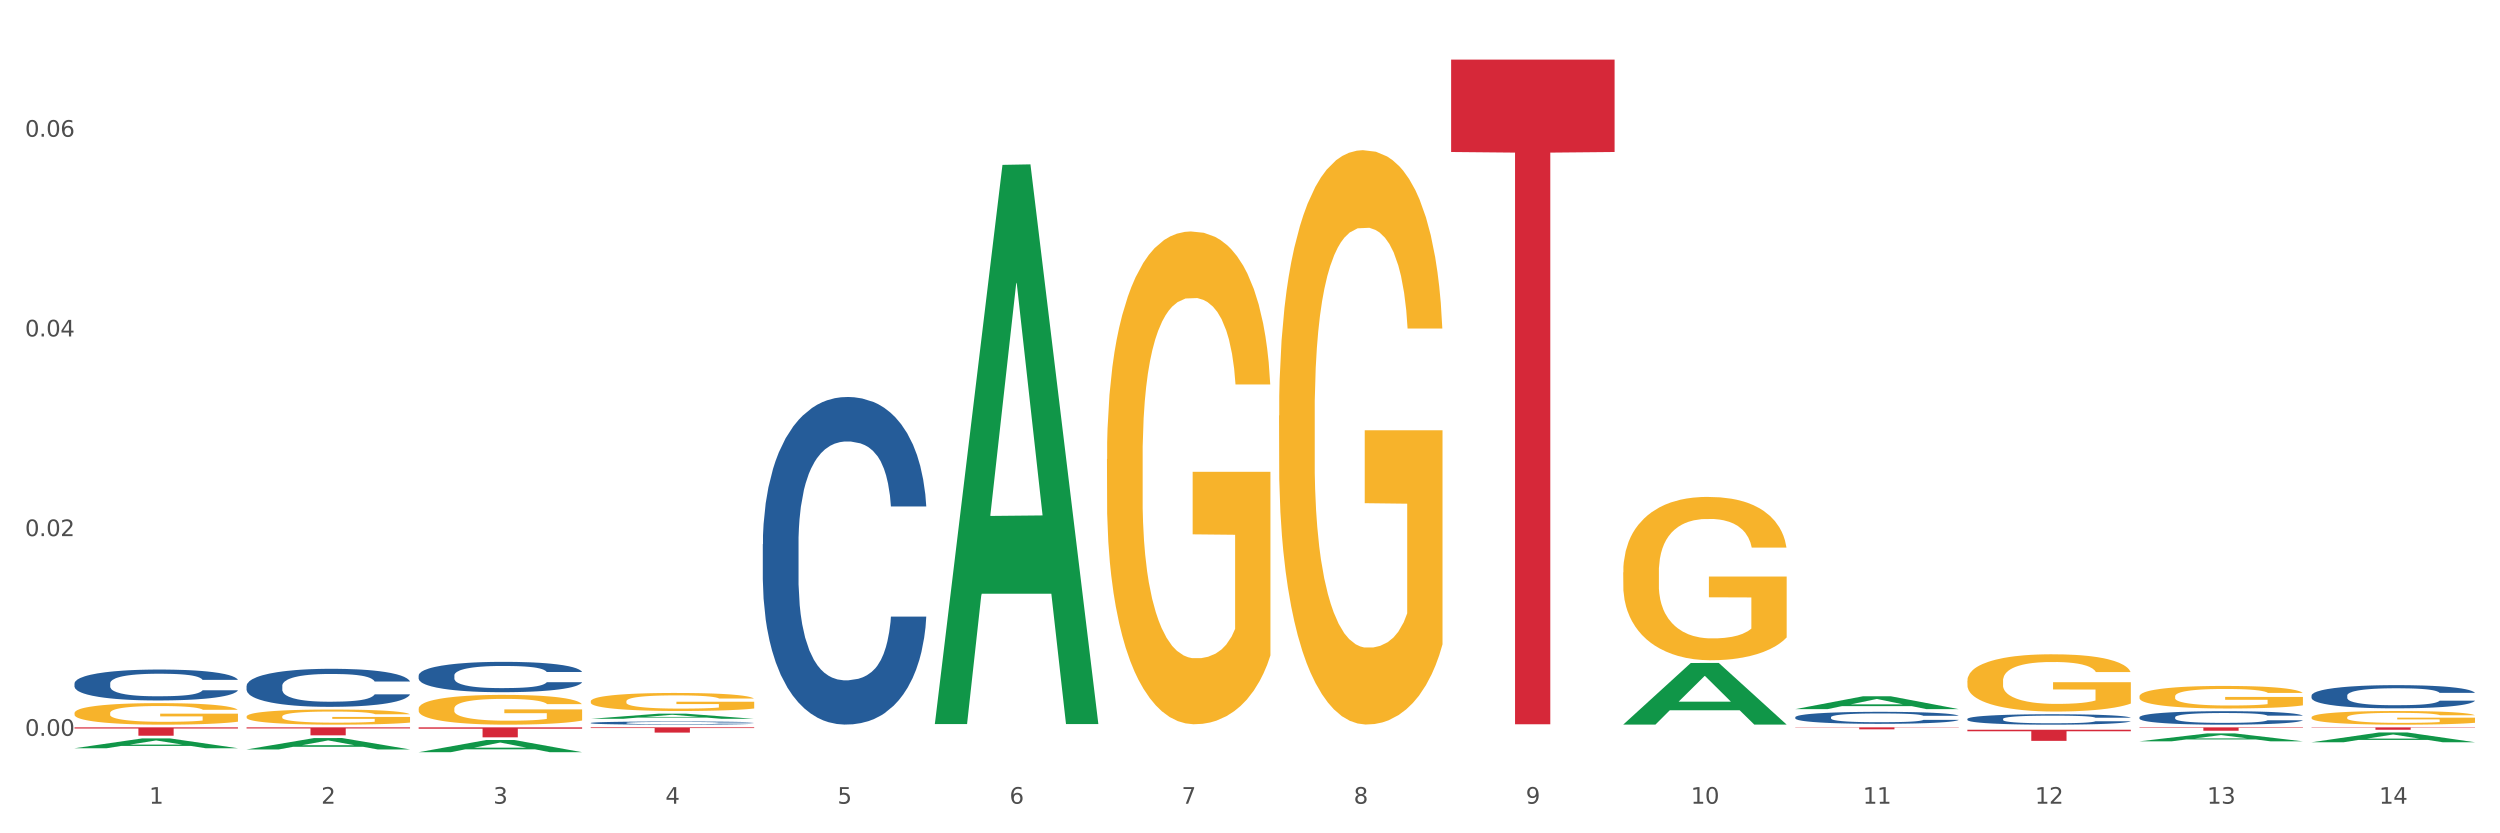 <?xml version="1.0" encoding="utf-8" standalone="no"?>
<!DOCTYPE svg PUBLIC "-//W3C//DTD SVG 1.1//EN"
  "http://www.w3.org/Graphics/SVG/1.1/DTD/svg11.dtd">
<svg xmlns:xlink="http://www.w3.org/1999/xlink" width="1080pt" height="360pt" viewBox="0 0 1080 360" xmlns="http://www.w3.org/2000/svg" version="1.1">
 <rect x="0" y="0" width="1080" height="360" fill="#333333" stroke="none"/>
 <defs>
  <style type="text/css">*{stroke-linejoin: round; stroke-linecap: butt}</style>
 </defs>
 <g id="figure_1">
  <g id="patch_1">
   <path d="M 0 360 
L 1080 360 
L 1080 0 
L 0 0 
z
" style="fill: #ffffff; stroke: #ffffff; stroke-linejoin: miter"/>
  </g>
  <g id="axes_1">
   <g id="matplotlib.axis_1">
    <g id="xtick_1">
     <g id="text_1">
      <!-- 1 -->
      <g style="fill: #4d4d4d" transform="translate(64.432 347.204) scale(0.096 -0.096)">
       <defs>
        <path id="DejaVuSans-31" d="M 794 531 
L 1825 531 
L 1825 4091 
L 703 3866 
L 703 4441 
L 1819 4666 
L 2450 4666 
L 2450 531 
L 3481 531 
L 3481 0 
L 794 0 
L 794 531 
z
" transform="scale(0.016)"/>
       </defs>
       <use xlink:href="#DejaVuSans-31"/>
      </g>
     </g>
    </g>
    <g id="xtick_2">
     <g id="text_2">
      <!-- 2 -->
      <g style="fill: #4d4d4d" transform="translate(138.771 347.204) scale(0.096 -0.096)">
       <defs>
        <path id="DejaVuSans-32" d="M 1228 531 
L 3431 531 
L 3431 0 
L 469 0 
L 469 531 
Q 828 903 1448 1529 
Q 2069 2156 2228 2338 
Q 2531 2678 2651 2914 
Q 2772 3150 2772 3378 
Q 2772 3750 2511 3984 
Q 2250 4219 1831 4219 
Q 1534 4219 1204 4116 
Q 875 4013 500 3803 
L 500 4441 
Q 881 4594 1212 4672 
Q 1544 4750 1819 4750 
Q 2544 4750 2975 4387 
Q 3406 4025 3406 3419 
Q 3406 3131 3298 2873 
Q 3191 2616 2906 2266 
Q 2828 2175 2409 1742 
Q 1991 1309 1228 531 
z
" transform="scale(0.016)"/>
       </defs>
       <use xlink:href="#DejaVuSans-32"/>
      </g>
     </g>
    </g>
    <g id="xtick_3">
     <g id="text_3">
      <!-- 3 -->
      <g style="fill: #4d4d4d" transform="translate(213.109 347.204) scale(0.096 -0.096)">
       <defs>
        <path id="DejaVuSans-33" d="M 2597 2516 
Q 3050 2419 3304 2112 
Q 3559 1806 3559 1356 
Q 3559 666 3084 287 
Q 2609 -91 1734 -91 
Q 1441 -91 1130 -33 
Q 819 25 488 141 
L 488 750 
Q 750 597 1062 519 
Q 1375 441 1716 441 
Q 2309 441 2620 675 
Q 2931 909 2931 1356 
Q 2931 1769 2642 2001 
Q 2353 2234 1838 2234 
L 1294 2234 
L 1294 2753 
L 1863 2753 
Q 2328 2753 2575 2939 
Q 2822 3125 2822 3475 
Q 2822 3834 2567 4026 
Q 2313 4219 1838 4219 
Q 1578 4219 1281 4162 
Q 984 4106 628 3988 
L 628 4550 
Q 988 4650 1302 4700 
Q 1616 4750 1894 4750 
Q 2613 4750 3031 4423 
Q 3450 4097 3450 3541 
Q 3450 3153 3228 2886 
Q 3006 2619 2597 2516 
z
" transform="scale(0.016)"/>
       </defs>
       <use xlink:href="#DejaVuSans-33"/>
      </g>
     </g>
    </g>
    <g id="xtick_4">
     <g id="text_4">
      <!-- 4 -->
      <g style="fill: #4d4d4d" transform="translate(287.448 347.204) scale(0.096 -0.096)">
       <defs>
        <path id="DejaVuSans-34" d="M 2419 4116 
L 825 1625 
L 2419 1625 
L 2419 4116 
z
M 2253 4666 
L 3047 4666 
L 3047 1625 
L 3713 1625 
L 3713 1100 
L 3047 1100 
L 3047 0 
L 2419 0 
L 2419 1100 
L 313 1100 
L 313 1709 
L 2253 4666 
z
" transform="scale(0.016)"/>
       </defs>
       <use xlink:href="#DejaVuSans-34"/>
      </g>
     </g>
    </g>
    <g id="xtick_5">
     <g id="text_5">
      <!-- 5 -->
      <g style="fill: #4d4d4d" transform="translate(361.787 347.204) scale(0.096 -0.096)">
       <defs>
        <path id="DejaVuSans-35" d="M 691 4666 
L 3169 4666 
L 3169 4134 
L 1269 4134 
L 1269 2991 
Q 1406 3038 1543 3061 
Q 1681 3084 1819 3084 
Q 2600 3084 3056 2656 
Q 3513 2228 3513 1497 
Q 3513 744 3044 326 
Q 2575 -91 1722 -91 
Q 1428 -91 1123 -41 
Q 819 9 494 109 
L 494 744 
Q 775 591 1075 516 
Q 1375 441 1709 441 
Q 2250 441 2565 725 
Q 2881 1009 2881 1497 
Q 2881 1984 2565 2268 
Q 2250 2553 1709 2553 
Q 1456 2553 1204 2497 
Q 953 2441 691 2322 
L 691 4666 
z
" transform="scale(0.016)"/>
       </defs>
       <use xlink:href="#DejaVuSans-35"/>
      </g>
     </g>
    </g>
    <g id="xtick_6">
     <g id="text_6">
      <!-- 6 -->
      <g style="fill: #4d4d4d" transform="translate(436.125 347.204) scale(0.096 -0.096)">
       <defs>
        <path id="DejaVuSans-36" d="M 2113 2584 
Q 1688 2584 1439 2293 
Q 1191 2003 1191 1497 
Q 1191 994 1439 701 
Q 1688 409 2113 409 
Q 2538 409 2786 701 
Q 3034 994 3034 1497 
Q 3034 2003 2786 2293 
Q 2538 2584 2113 2584 
z
M 3366 4563 
L 3366 3988 
Q 3128 4100 2886 4159 
Q 2644 4219 2406 4219 
Q 1781 4219 1451 3797 
Q 1122 3375 1075 2522 
Q 1259 2794 1537 2939 
Q 1816 3084 2150 3084 
Q 2853 3084 3261 2657 
Q 3669 2231 3669 1497 
Q 3669 778 3244 343 
Q 2819 -91 2113 -91 
Q 1303 -91 875 529 
Q 447 1150 447 2328 
Q 447 3434 972 4092 
Q 1497 4750 2381 4750 
Q 2619 4750 2861 4703 
Q 3103 4656 3366 4563 
z
" transform="scale(0.016)"/>
       </defs>
       <use xlink:href="#DejaVuSans-36"/>
      </g>
     </g>
    </g>
    <g id="xtick_7">
     <g id="text_7">
      <!-- 7 -->
      <g style="fill: #4d4d4d" transform="translate(510.464 347.204) scale(0.096 -0.096)">
       <defs>
        <path id="DejaVuSans-37" d="M 525 4666 
L 3525 4666 
L 3525 4397 
L 1831 0 
L 1172 0 
L 2766 4134 
L 525 4134 
L 525 4666 
z
" transform="scale(0.016)"/>
       </defs>
       <use xlink:href="#DejaVuSans-37"/>
      </g>
     </g>
    </g>
    <g id="xtick_8">
     <g id="text_8">
      <!-- 8 -->
      <g style="fill: #4d4d4d" transform="translate(584.803 347.204) scale(0.096 -0.096)">
       <defs>
        <path id="DejaVuSans-38" d="M 2034 2216 
Q 1584 2216 1326 1975 
Q 1069 1734 1069 1313 
Q 1069 891 1326 650 
Q 1584 409 2034 409 
Q 2484 409 2743 651 
Q 3003 894 3003 1313 
Q 3003 1734 2745 1975 
Q 2488 2216 2034 2216 
z
M 1403 2484 
Q 997 2584 770 2862 
Q 544 3141 544 3541 
Q 544 4100 942 4425 
Q 1341 4750 2034 4750 
Q 2731 4750 3128 4425 
Q 3525 4100 3525 3541 
Q 3525 3141 3298 2862 
Q 3072 2584 2669 2484 
Q 3125 2378 3379 2068 
Q 3634 1759 3634 1313 
Q 3634 634 3220 271 
Q 2806 -91 2034 -91 
Q 1263 -91 848 271 
Q 434 634 434 1313 
Q 434 1759 690 2068 
Q 947 2378 1403 2484 
z
M 1172 3481 
Q 1172 3119 1398 2916 
Q 1625 2713 2034 2713 
Q 2441 2713 2670 2916 
Q 2900 3119 2900 3481 
Q 2900 3844 2670 4047 
Q 2441 4250 2034 4250 
Q 1625 4250 1398 4047 
Q 1172 3844 1172 3481 
z
" transform="scale(0.016)"/>
       </defs>
       <use xlink:href="#DejaVuSans-38"/>
      </g>
     </g>
    </g>
    <g id="xtick_9">
     <g id="text_9">
      <!-- 9 -->
      <g style="fill: #4d4d4d" transform="translate(659.142 347.204) scale(0.096 -0.096)">
       <defs>
        <path id="DejaVuSans-39" d="M 703 97 
L 703 672 
Q 941 559 1184 500 
Q 1428 441 1663 441 
Q 2288 441 2617 861 
Q 2947 1281 2994 2138 
Q 2813 1869 2534 1725 
Q 2256 1581 1919 1581 
Q 1219 1581 811 2004 
Q 403 2428 403 3163 
Q 403 3881 828 4315 
Q 1253 4750 1959 4750 
Q 2769 4750 3195 4129 
Q 3622 3509 3622 2328 
Q 3622 1225 3098 567 
Q 2575 -91 1691 -91 
Q 1453 -91 1209 -44 
Q 966 3 703 97 
z
M 1959 2075 
Q 2384 2075 2632 2365 
Q 2881 2656 2881 3163 
Q 2881 3666 2632 3958 
Q 2384 4250 1959 4250 
Q 1534 4250 1286 3958 
Q 1038 3666 1038 3163 
Q 1038 2656 1286 2365 
Q 1534 2075 1959 2075 
z
" transform="scale(0.016)"/>
       </defs>
       <use xlink:href="#DejaVuSans-39"/>
      </g>
     </g>
    </g>
    <g id="xtick_10">
     <g id="text_10">
      <!-- 10 -->
      <g style="fill: #4d4d4d" transform="translate(730.426 347.204) scale(0.096 -0.096)">
       <defs>
        <path id="DejaVuSans-30" d="M 2034 4250 
Q 1547 4250 1301 3770 
Q 1056 3291 1056 2328 
Q 1056 1369 1301 889 
Q 1547 409 2034 409 
Q 2525 409 2770 889 
Q 3016 1369 3016 2328 
Q 3016 3291 2770 3770 
Q 2525 4250 2034 4250 
z
M 2034 4750 
Q 2819 4750 3233 4129 
Q 3647 3509 3647 2328 
Q 3647 1150 3233 529 
Q 2819 -91 2034 -91 
Q 1250 -91 836 529 
Q 422 1150 422 2328 
Q 422 3509 836 4129 
Q 1250 4750 2034 4750 
z
" transform="scale(0.016)"/>
       </defs>
       <use xlink:href="#DejaVuSans-31"/>
       <use xlink:href="#DejaVuSans-30" transform="translate(63.623 0)"/>
      </g>
     </g>
    </g>
    <g id="xtick_11">
     <g id="text_11">
      <!-- 11 -->
      <g style="fill: #4d4d4d" transform="translate(804.765 347.204) scale(0.096 -0.096)">
       <use xlink:href="#DejaVuSans-31"/>
       <use xlink:href="#DejaVuSans-31" transform="translate(63.623 0)"/>
      </g>
     </g>
    </g>
    <g id="xtick_12">
     <g id="text_12">
      <!-- 12 -->
      <g style="fill: #4d4d4d" transform="translate(879.104 347.204) scale(0.096 -0.096)">
       <use xlink:href="#DejaVuSans-31"/>
       <use xlink:href="#DejaVuSans-32" transform="translate(63.623 0)"/>
      </g>
     </g>
    </g>
    <g id="xtick_13">
     <g id="text_13">
      <!-- 13 -->
      <g style="fill: #4d4d4d" transform="translate(953.442 347.204) scale(0.096 -0.096)">
       <use xlink:href="#DejaVuSans-31"/>
       <use xlink:href="#DejaVuSans-33" transform="translate(63.623 0)"/>
      </g>
     </g>
    </g>
    <g id="xtick_14">
     <g id="text_14">
      <!-- 14 -->
      <g style="fill: #4d4d4d" transform="translate(1027.781 347.204) scale(0.096 -0.096)">
       <use xlink:href="#DejaVuSans-31"/>
       <use xlink:href="#DejaVuSans-34" transform="translate(63.623 0)"/>
      </g>
     </g>
    </g>
    <g id="xtick_15"/>
    <g id="xtick_16"/>
    <g id="xtick_17"/>
    <g id="xtick_18"/>
    <g id="xtick_19"/>
    <g id="xtick_20"/>
    <g id="xtick_21"/>
    <g id="xtick_22"/>
    <g id="xtick_23"/>
    <g id="xtick_24"/>
    <g id="xtick_25"/>
    <g id="xtick_26"/>
    <g id="xtick_27"/>
   </g>
   <g id="matplotlib.axis_2">
    <g id="ytick_1">
     <g id="text_15">
      <!-- 0.00 -->
      <g style="fill: #4d4d4d" transform="translate(10.8 317.867) scale(0.096 -0.096)">
       <defs>
        <path id="DejaVuSans-2e" d="M 684 794 
L 1344 794 
L 1344 0 
L 684 0 
L 684 794 
z
" transform="scale(0.016)"/>
       </defs>
       <use xlink:href="#DejaVuSans-30"/>
       <use xlink:href="#DejaVuSans-2e" transform="translate(63.623 0)"/>
       <use xlink:href="#DejaVuSans-30" transform="translate(95.41 0)"/>
       <use xlink:href="#DejaVuSans-30" transform="translate(159.033 0)"/>
      </g>
     </g>
    </g>
    <g id="ytick_2">
     <g id="text_16">
      <!-- 0.02 -->
      <g style="fill: #4d4d4d" transform="translate(10.8 231.603) scale(0.096 -0.096)">
       <use xlink:href="#DejaVuSans-30"/>
       <use xlink:href="#DejaVuSans-2e" transform="translate(63.623 0)"/>
       <use xlink:href="#DejaVuSans-30" transform="translate(95.41 0)"/>
       <use xlink:href="#DejaVuSans-32" transform="translate(159.033 0)"/>
      </g>
     </g>
    </g>
    <g id="ytick_3">
     <g id="text_17">
      <!-- 0.04 -->
      <g style="fill: #4d4d4d" transform="translate(10.8 145.339) scale(0.096 -0.096)">
       <use xlink:href="#DejaVuSans-30"/>
       <use xlink:href="#DejaVuSans-2e" transform="translate(63.623 0)"/>
       <use xlink:href="#DejaVuSans-30" transform="translate(95.41 0)"/>
       <use xlink:href="#DejaVuSans-34" transform="translate(159.033 0)"/>
      </g>
     </g>
    </g>
    <g id="ytick_4">
     <g id="text_18">
      <!-- 0.06 -->
      <g style="fill: #4d4d4d" transform="translate(10.8 59.075) scale(0.096 -0.096)">
       <use xlink:href="#DejaVuSans-30"/>
       <use xlink:href="#DejaVuSans-2e" transform="translate(63.623 0)"/>
       <use xlink:href="#DejaVuSans-30" transform="translate(95.41 0)"/>
       <use xlink:href="#DejaVuSans-36" transform="translate(159.033 0)"/>
      </g>
     </g>
    </g>
    <g id="ytick_5"/>
    <g id="ytick_6"/>
    <g id="ytick_7"/>
    <g id="ytick_8"/>
   </g>
   <g id="PolyCollection_1">
    <path d="M 32.175 323.235 
L 32.248 323.231 
L 61.37 318.995 
L 73.456 318.991 
L 102.797 323.242 
L 88.818 323.242 
L 82.484 322.252 
L 52.415 322.252 
L 52.197 322.268 
L 46.081 323.242 
L 32.175 323.242 
L 32.175 323.235 
L 56.201 321.662 
L 78.698 321.658 
L 67.559 319.897 
L 67.413 319.889 
L 67.267 319.901 
L 56.128 321.658 
L 56.201 321.662 
L 32.175 323.235 
z
" clip-path="url(#pee2fb17bbd)" style="fill: #109648"/>
    <path d="M 106.514 323.754 
L 106.587 323.75 
L 135.709 318.834 
L 147.795 318.829 
L 177.135 323.764 
L 163.157 323.764 
L 156.823 322.615 
L 126.754 322.615 
L 126.535 322.633 
L 120.42 323.764 
L 106.514 323.764 
L 106.514 323.754 
L 130.54 321.929 
L 153.037 321.924 
L 141.897 319.881 
L 141.752 319.872 
L 141.606 319.886 
L 130.467 321.924 
L 130.54 321.929 
L 106.514 323.754 
z
" clip-path="url(#pee2fb17bbd)" style="fill: #109648"/>
    <path d="M 180.852 324.94 
L 180.925 324.935 
L 210.048 319.684 
L 222.133 319.679 
L 251.474 324.95 
L 237.495 324.95 
L 231.161 323.722 
L 201.092 323.722 
L 200.874 323.742 
L 194.758 324.95 
L 180.852 324.95 
L 180.852 324.94 
L 204.878 322.99 
L 227.375 322.985 
L 216.236 320.803 
L 216.09 320.793 
L 215.945 320.808 
L 204.806 322.985 
L 204.878 322.99 
L 180.852 324.94 
z
" clip-path="url(#pee2fb17bbd)" style="fill: #109648"/>
    <path d="M 924.24 320.246 
L 924.312 320.243 
L 953.435 316.839 
L 965.52 316.836 
L 994.861 320.253 
L 980.883 320.253 
L 974.548 319.457 
L 944.48 319.457 
L 944.261 319.47 
L 938.145 320.253 
L 924.24 320.253 
L 924.24 320.246 
L 948.265 318.982 
L 970.763 318.979 
L 959.623 317.564 
L 959.478 317.558 
L 959.332 317.568 
L 948.193 318.979 
L 948.265 318.982 
L 924.24 320.246 
z
" clip-path="url(#pee2fb17bbd)" style="fill: #109648"/>
    <path d="M 403.869 312.341 
L 403.941 312.114 
L 433.064 71.226 
L 445.15 70.999 
L 474.49 312.795 
L 460.512 312.795 
L 454.177 256.489 
L 424.109 256.489 
L 423.89 257.397 
L 417.774 312.795 
L 403.869 312.795 
L 403.869 312.341 
L 427.895 222.888 
L 450.392 222.661 
L 439.252 122.537 
L 439.107 122.083 
L 438.961 122.764 
L 427.822 222.661 
L 427.895 222.888 
L 403.869 312.341 
z
" clip-path="url(#pee2fb17bbd)" style="fill: #109648"/>
    <path d="M 701.223 312.992 
L 701.296 312.967 
L 730.419 286.41 
L 742.504 286.385 
L 771.845 313.042 
L 757.866 313.042 
L 751.532 306.834 
L 721.463 306.834 
L 721.245 306.934 
L 715.129 313.042 
L 701.223 313.042 
L 701.223 312.992 
L 725.249 303.13 
L 747.746 303.105 
L 736.607 292.067 
L 736.461 292.017 
L 736.316 292.092 
L 725.177 303.105 
L 725.249 303.13 
L 701.223 312.992 
z
" clip-path="url(#pee2fb17bbd)" style="fill: #109648"/>
    <path d="M 775.562 306.34 
L 775.635 306.334 
L 804.757 300.799 
L 816.843 300.794 
L 846.184 306.35 
L 832.205 306.35 
L 825.871 305.056 
L 795.802 305.056 
L 795.584 305.077 
L 789.468 306.35 
L 775.562 306.35 
L 775.562 306.34 
L 799.588 304.284 
L 822.085 304.279 
L 810.946 301.978 
L 810.8 301.968 
L 810.655 301.983 
L 799.515 304.279 
L 799.588 304.284 
L 775.562 306.34 
z
" clip-path="url(#pee2fb17bbd)" style="fill: #109648"/>
    <path d="M 255.191 310.531 
L 255.264 310.528 
L 284.386 308.316 
L 296.472 308.314 
L 325.813 310.535 
L 311.834 310.535 
L 305.5 310.017 
L 275.431 310.017 
L 275.213 310.026 
L 269.097 310.535 
L 255.191 310.535 
L 255.191 310.531 
L 279.217 309.709 
L 301.714 309.707 
L 290.575 308.787 
L 290.429 308.783 
L 290.284 308.789 
L 279.144 309.707 
L 279.217 309.709 
L 255.191 310.531 
z
" clip-path="url(#pee2fb17bbd)" style="fill: #109648"/>
    <path d="M 998.578 320.644 
L 998.651 320.64 
L 1027.773 316.419 
L 1039.859 316.415 
L 1069.2 320.652 
L 1055.221 320.652 
L 1048.887 319.665 
L 1018.818 319.665 
L 1018.6 319.681 
L 1012.484 320.652 
L 998.578 320.652 
L 998.578 320.644 
L 1022.604 319.076 
L 1045.101 319.072 
L 1033.962 317.318 
L 1033.816 317.31 
L 1033.671 317.322 
L 1022.531 319.072 
L 1022.604 319.076 
L 998.578 320.644 
z
" clip-path="url(#pee2fb17bbd)" style="fill: #109648"/>
    <path d="M 106.514 309.542 
L 106.597 309.536 
L 106.597 309.321 
L 106.764 309.135 
L 107.598 308.686 
L 108.848 308.316 
L 109.765 308.118 
L 110.683 307.957 
L 111.767 307.795 
L 113.101 307.628 
L 115.519 307.382 
L 117.019 307.257 
L 118.854 307.125 
L 122.189 306.934 
L 124.607 306.826 
L 127.108 306.736 
L 131.194 306.628 
L 133.862 306.581 
L 136.697 306.545 
L 140.115 306.521 
L 142.7 306.515 
L 148.37 306.533 
L 153.206 306.587 
L 155.54 306.628 
L 158.542 306.7 
L 160.126 306.748 
L 162.711 306.844 
L 165.379 306.969 
L 167.213 307.077 
L 169.965 307.281 
L 172.049 307.484 
L 173.967 307.735 
L 174.968 307.909 
L 175.718 308.07 
L 176.385 308.256 
L 177.052 308.549 
L 162.044 308.549 
L 161.46 308.339 
L 160.543 308.142 
L 159.209 307.951 
L 158.042 307.831 
L 156.041 307.681 
L 154.206 307.586 
L 152.289 307.514 
L 149.954 307.454 
L 148.12 307.424 
L 145.535 307.4 
L 140.449 307.406 
L 137.03 307.454 
L 134.696 307.514 
L 133.195 307.568 
L 131.861 307.628 
L 130.36 307.711 
L 128.609 307.837 
L 127.358 307.951 
L 126.108 308.094 
L 125.107 308.238 
L 124.19 308.405 
L 123.44 308.585 
L 122.856 308.77 
L 122.356 308.998 
L 121.939 309.374 
L 121.939 310.194 
L 122.106 310.38 
L 122.522 310.625 
L 123.023 310.81 
L 123.856 311.032 
L 124.607 311.181 
L 126.024 311.397 
L 127.609 311.576 
L 128.859 311.69 
L 130.11 311.785 
L 132.278 311.917 
L 134.696 312.025 
L 136.78 312.091 
L 139.615 312.15 
L 141.533 312.174 
L 143.2 312.186 
L 147.286 312.186 
L 150.204 312.168 
L 153.456 312.126 
L 155.957 312.073 
L 158.042 312.007 
L 160.376 311.899 
L 161.877 311.797 
L 161.877 310.547 
L 143.534 310.541 
L 143.534 309.709 
L 177.135 309.709 
L 177.135 312.15 
L 175.718 312.276 
L 174.134 312.39 
L 172.466 312.491 
L 169.965 312.617 
L 166.963 312.737 
L 164.295 312.82 
L 161.46 312.892 
L 158.125 312.958 
L 153.789 313.018 
L 151.121 313.042 
L 147.786 313.06 
L 143.867 313.066 
L 140.449 313.054 
L 137.114 313.024 
L 133.612 312.97 
L 130.193 312.892 
L 127.609 312.814 
L 125.024 312.719 
L 122.272 312.593 
L 120.104 312.473 
L 118.437 312.366 
L 116.603 312.228 
L 114.601 312.049 
L 113.101 311.887 
L 111.767 311.72 
L 110.349 311.504 
L 109.349 311.319 
L 108.348 311.085 
L 107.764 310.912 
L 107.097 310.643 
L 106.597 310.266 
L 106.514 309.542 
z
" clip-path="url(#pee2fb17bbd)" style="fill: #f7b32b"/>
    <path d="M 180.852 306.139 
L 180.936 306.127 
L 180.936 305.704 
L 181.103 305.339 
L 181.936 304.457 
L 183.187 303.728 
L 184.104 303.34 
L 185.021 303.022 
L 186.105 302.705 
L 187.439 302.375 
L 189.857 301.893 
L 191.358 301.646 
L 193.192 301.387 
L 196.528 301.011 
L 198.946 300.799 
L 201.447 300.623 
L 205.533 300.411 
L 208.201 300.317 
L 211.036 300.247 
L 214.454 300.2 
L 217.039 300.188 
L 222.709 300.223 
L 227.545 300.329 
L 229.879 300.411 
L 232.881 300.552 
L 234.465 300.646 
L 237.05 300.835 
L 239.718 301.082 
L 241.552 301.293 
L 244.304 301.693 
L 246.388 302.093 
L 248.306 302.587 
L 249.306 302.928 
L 250.057 303.246 
L 250.724 303.61 
L 251.391 304.186 
L 236.383 304.186 
L 235.799 303.775 
L 234.882 303.387 
L 233.548 303.01 
L 232.38 302.775 
L 230.379 302.481 
L 228.545 302.293 
L 226.627 302.152 
L 224.293 302.034 
L 222.458 301.975 
L 219.874 301.928 
L 214.788 301.94 
L 211.369 302.034 
L 209.034 302.152 
L 207.534 302.258 
L 206.2 302.375 
L 204.699 302.54 
L 202.948 302.787 
L 201.697 303.01 
L 200.446 303.293 
L 199.446 303.575 
L 198.529 303.904 
L 197.778 304.257 
L 197.195 304.622 
L 196.694 305.068 
L 196.277 305.809 
L 196.277 307.421 
L 196.444 307.785 
L 196.861 308.267 
L 197.361 308.632 
L 198.195 309.067 
L 198.946 309.361 
L 200.363 309.785 
L 201.947 310.137 
L 203.198 310.361 
L 204.449 310.549 
L 206.616 310.808 
L 209.034 311.019 
L 211.119 311.149 
L 213.954 311.266 
L 215.871 311.313 
L 217.539 311.337 
L 221.625 311.337 
L 224.543 311.302 
L 227.795 311.219 
L 230.296 311.113 
L 232.38 310.984 
L 234.715 310.772 
L 236.216 310.572 
L 236.216 308.114 
L 217.873 308.103 
L 217.873 306.468 
L 251.474 306.468 
L 251.474 311.266 
L 250.057 311.513 
L 248.473 311.737 
L 246.805 311.937 
L 244.304 312.184 
L 241.302 312.419 
L 238.634 312.584 
L 235.799 312.725 
L 232.464 312.854 
L 228.128 312.972 
L 225.46 313.019 
L 222.125 313.054 
L 218.206 313.066 
L 214.788 313.042 
L 211.452 312.983 
L 207.951 312.878 
L 204.532 312.725 
L 201.947 312.572 
L 199.362 312.384 
L 196.611 312.137 
L 194.443 311.901 
L 192.776 311.69 
L 190.941 311.419 
L 188.94 311.066 
L 187.439 310.749 
L 186.105 310.42 
L 184.688 309.996 
L 183.687 309.632 
L 182.687 309.173 
L 182.103 308.832 
L 181.436 308.303 
L 180.936 307.562 
L 180.852 306.139 
z
" clip-path="url(#pee2fb17bbd)" style="fill: #f7b32b"/>
    <path d="M 255.191 302.963 
L 255.275 302.956 
L 255.275 302.699 
L 255.441 302.479 
L 256.275 301.944 
L 257.526 301.502 
L 258.443 301.267 
L 259.36 301.075 
L 260.444 300.883 
L 261.778 300.683 
L 264.196 300.391 
L 265.697 300.241 
L 267.531 300.085 
L 270.866 299.857 
L 273.284 299.728 
L 275.786 299.622 
L 279.871 299.493 
L 282.539 299.436 
L 285.374 299.394 
L 288.793 299.365 
L 291.377 299.358 
L 297.047 299.379 
L 301.883 299.443 
L 304.218 299.493 
L 307.219 299.579 
L 308.804 299.636 
L 311.388 299.75 
L 314.057 299.899 
L 315.891 300.028 
L 318.642 300.27 
L 320.727 300.512 
L 322.645 300.811 
L 323.645 301.018 
L 324.395 301.21 
L 325.062 301.431 
L 325.73 301.78 
L 310.721 301.78 
L 310.138 301.531 
L 309.221 301.296 
L 307.886 301.068 
L 306.719 300.925 
L 304.718 300.747 
L 302.884 300.633 
L 300.966 300.548 
L 298.631 300.476 
L 296.797 300.441 
L 294.212 300.412 
L 289.126 300.419 
L 285.708 300.476 
L 283.373 300.548 
L 281.872 300.612 
L 280.538 300.683 
L 279.037 300.783 
L 277.286 300.932 
L 276.036 301.068 
L 274.785 301.239 
L 273.785 301.41 
L 272.867 301.609 
L 272.117 301.823 
L 271.533 302.044 
L 271.033 302.315 
L 270.616 302.764 
L 270.616 303.74 
L 270.783 303.961 
L 271.2 304.253 
L 271.7 304.474 
L 272.534 304.737 
L 273.284 304.915 
L 274.702 305.172 
L 276.286 305.386 
L 277.537 305.521 
L 278.787 305.635 
L 280.955 305.792 
L 283.373 305.92 
L 285.458 305.998 
L 288.292 306.07 
L 290.21 306.098 
L 291.878 306.112 
L 295.963 306.112 
L 298.882 306.091 
L 302.133 306.041 
L 304.635 305.977 
L 306.719 305.899 
L 309.054 305.77 
L 310.555 305.649 
L 310.555 304.16 
L 292.211 304.153 
L 292.211 303.163 
L 325.813 303.163 
L 325.813 306.07 
L 324.395 306.219 
L 322.811 306.355 
L 321.144 306.476 
L 318.642 306.625 
L 315.641 306.768 
L 312.973 306.868 
L 310.138 306.953 
L 306.803 307.031 
L 302.467 307.103 
L 299.799 307.131 
L 296.464 307.153 
L 292.545 307.16 
L 289.126 307.145 
L 285.791 307.11 
L 282.289 307.046 
L 278.871 306.953 
L 276.286 306.86 
L 273.701 306.746 
L 270.95 306.597 
L 268.782 306.454 
L 267.114 306.326 
L 265.28 306.162 
L 263.279 305.948 
L 261.778 305.756 
L 260.444 305.557 
L 259.027 305.3 
L 258.026 305.079 
L 257.025 304.801 
L 256.442 304.595 
L 255.775 304.274 
L 255.275 303.825 
L 255.191 302.963 
z
" clip-path="url(#pee2fb17bbd)" style="fill: #f7b32b"/>
    <path d="M 478.207 198.364 
L 478.291 198.169 
L 478.291 191.17 
L 478.457 185.142 
L 479.291 170.559 
L 480.542 158.504 
L 481.459 152.088 
L 482.376 146.838 
L 483.46 141.588 
L 484.794 136.144 
L 487.212 128.172 
L 488.713 124.089 
L 490.547 119.812 
L 493.882 113.59 
L 496.3 110.09 
L 498.802 107.173 
L 502.887 103.674 
L 505.555 102.118 
L 508.39 100.951 
L 511.809 100.174 
L 514.394 99.979 
L 520.063 100.563 
L 524.899 102.312 
L 527.234 103.674 
L 530.236 106.007 
L 531.82 107.562 
L 534.405 110.673 
L 537.073 114.756 
L 538.907 118.256 
L 541.658 124.867 
L 543.743 131.478 
L 545.661 139.644 
L 546.661 145.283 
L 547.412 150.533 
L 548.079 156.56 
L 548.746 166.087 
L 533.737 166.087 
L 533.154 159.282 
L 532.237 152.866 
L 530.903 146.644 
L 529.735 142.755 
L 527.734 137.894 
L 525.9 134.783 
L 523.982 132.45 
L 521.648 130.506 
L 519.813 129.533 
L 517.228 128.756 
L 512.142 128.95 
L 508.724 130.506 
L 506.389 132.45 
L 504.888 134.2 
L 503.554 136.144 
L 502.054 138.866 
L 500.303 142.95 
L 499.052 146.644 
L 497.801 151.31 
L 496.801 155.977 
L 495.884 161.421 
L 495.133 167.254 
L 494.549 173.282 
L 494.049 180.67 
L 493.632 192.92 
L 493.632 219.557 
L 493.799 225.585 
L 494.216 233.557 
L 494.716 239.584 
L 495.55 246.778 
L 496.3 251.639 
L 497.718 258.639 
L 499.302 264.472 
L 500.553 268.166 
L 501.803 271.277 
L 503.971 275.555 
L 506.389 279.055 
L 508.474 281.193 
L 511.309 283.138 
L 513.226 283.915 
L 514.894 284.304 
L 518.979 284.304 
L 521.898 283.721 
L 525.149 282.36 
L 527.651 280.61 
L 529.735 278.471 
L 532.07 274.971 
L 533.571 271.666 
L 533.571 231.029 
L 515.227 230.835 
L 515.227 203.808 
L 548.829 203.808 
L 548.829 283.138 
L 547.412 287.221 
L 545.827 290.915 
L 544.16 294.221 
L 541.658 298.304 
L 538.657 302.192 
L 535.989 304.915 
L 533.154 307.248 
L 529.819 309.387 
L 525.483 311.331 
L 522.815 312.109 
L 519.48 312.692 
L 515.561 312.886 
L 512.142 312.498 
L 508.807 311.525 
L 505.305 309.775 
L 501.887 307.248 
L 499.302 304.72 
L 496.717 301.609 
L 493.966 297.526 
L 491.798 293.637 
L 490.13 290.137 
L 488.296 285.665 
L 486.295 279.832 
L 484.794 274.583 
L 483.46 269.138 
L 482.043 262.139 
L 481.042 256.111 
L 480.042 248.528 
L 479.458 242.89 
L 478.791 234.14 
L 478.291 221.89 
L 478.207 198.364 
z
" clip-path="url(#pee2fb17bbd)" style="fill: #f7b32b"/>
    <path d="M 998.578 314.22 
L 1069.2 314.22 
L 1069.2 314.364 
L 1041.42 314.365 
L 1041.42 315.261 
L 1026.191 315.261 
L 1026.191 314.365 
L 998.578 314.364 
L 998.578 314.221 
L 998.578 314.22 
z
" clip-path="url(#pee2fb17bbd)" style="fill: #d62839"/>
    <path d="M 924.24 314.22 
L 994.861 314.22 
L 994.861 314.423 
L 967.081 314.424 
L 967.081 315.682 
L 951.852 315.682 
L 951.852 314.424 
L 924.24 314.423 
L 924.24 314.221 
L 924.24 314.22 
z
" clip-path="url(#pee2fb17bbd)" style="fill: #d62839"/>
    <path d="M 32.175 314.22 
L 102.797 314.22 
L 102.797 314.722 
L 75.017 314.726 
L 75.017 317.837 
L 59.788 317.837 
L 59.788 314.726 
L 32.175 314.722 
L 32.175 314.223 
L 32.175 314.22 
z
" clip-path="url(#pee2fb17bbd)" style="fill: #d62839"/>
    <path d="M 849.901 294.083 
L 849.984 294.06 
L 849.984 293.247 
L 850.151 292.546 
L 850.985 290.852 
L 852.235 289.451 
L 853.153 288.706 
L 854.07 288.096 
L 855.154 287.486 
L 856.488 286.853 
L 858.906 285.927 
L 860.407 285.452 
L 862.241 284.955 
L 865.576 284.232 
L 867.994 283.826 
L 870.495 283.487 
L 874.581 283.08 
L 877.249 282.899 
L 880.084 282.764 
L 883.502 282.673 
L 886.087 282.651 
L 891.757 282.719 
L 896.593 282.922 
L 898.927 283.08 
L 901.929 283.351 
L 903.513 283.532 
L 906.098 283.893 
L 908.766 284.368 
L 910.601 284.775 
L 913.352 285.543 
L 915.436 286.311 
L 917.354 287.26 
L 918.355 287.915 
L 919.105 288.525 
L 919.772 289.225 
L 920.439 290.332 
L 905.431 290.332 
L 904.847 289.542 
L 903.93 288.796 
L 902.596 288.073 
L 901.429 287.621 
L 899.428 287.056 
L 897.593 286.695 
L 895.676 286.424 
L 893.341 286.198 
L 891.507 286.085 
L 888.922 285.995 
L 883.836 286.017 
L 880.417 286.198 
L 878.083 286.424 
L 876.582 286.627 
L 875.248 286.853 
L 873.747 287.169 
L 871.996 287.644 
L 870.745 288.073 
L 869.495 288.615 
L 868.494 289.158 
L 867.577 289.79 
L 866.827 290.468 
L 866.243 291.168 
L 865.743 292.027 
L 865.326 293.45 
L 865.326 296.545 
L 865.493 297.246 
L 865.91 298.172 
L 866.41 298.872 
L 867.244 299.708 
L 867.994 300.273 
L 869.411 301.087 
L 870.996 301.764 
L 872.246 302.194 
L 873.497 302.555 
L 875.665 303.052 
L 878.083 303.459 
L 880.167 303.707 
L 883.002 303.933 
L 884.92 304.024 
L 886.587 304.069 
L 890.673 304.069 
L 893.591 304.001 
L 896.843 303.843 
L 899.344 303.639 
L 901.429 303.391 
L 903.763 302.984 
L 905.264 302.6 
L 905.264 297.878 
L 886.921 297.856 
L 886.921 294.715 
L 920.523 294.715 
L 920.523 303.933 
L 919.105 304.408 
L 917.521 304.837 
L 915.853 305.221 
L 913.352 305.695 
L 910.35 306.147 
L 907.682 306.464 
L 904.847 306.735 
L 901.512 306.983 
L 897.177 307.209 
L 894.508 307.3 
L 891.173 307.367 
L 887.254 307.39 
L 883.836 307.345 
L 880.501 307.232 
L 876.999 307.028 
L 873.58 306.735 
L 870.996 306.441 
L 868.411 306.08 
L 865.659 305.605 
L 863.492 305.153 
L 861.824 304.747 
L 859.99 304.227 
L 857.989 303.549 
L 856.488 302.939 
L 855.154 302.307 
L 853.736 301.493 
L 852.736 300.793 
L 851.735 299.912 
L 851.151 299.257 
L 850.484 298.24 
L 849.984 296.816 
L 849.901 294.083 
z
" clip-path="url(#pee2fb17bbd)" style="fill: #f7b32b"/>
    <path d="M 106.514 314.22 
L 177.135 314.22 
L 177.135 314.7 
L 149.355 314.703 
L 149.355 317.675 
L 134.126 317.675 
L 134.126 314.703 
L 106.514 314.7 
L 106.514 314.223 
L 106.514 314.22 
z
" clip-path="url(#pee2fb17bbd)" style="fill: #d62839"/>
    <path d="M 255.191 314.22 
L 325.813 314.22 
L 325.813 314.534 
L 298.033 314.536 
L 298.033 316.48 
L 282.804 316.48 
L 282.804 314.536 
L 255.191 314.534 
L 255.191 314.222 
L 255.191 314.22 
z
" clip-path="url(#pee2fb17bbd)" style="fill: #d62839"/>
    <path d="M 180.852 314.22 
L 251.474 314.22 
L 251.474 314.818 
L 223.694 314.822 
L 223.694 318.525 
L 208.465 318.525 
L 208.465 314.822 
L 180.852 314.818 
L 180.852 314.224 
L 180.852 314.22 
z
" clip-path="url(#pee2fb17bbd)" style="fill: #d62839"/>
    <path d="M 775.562 314.22 
L 846.184 314.22 
L 846.184 314.336 
L 818.404 314.337 
L 818.404 315.058 
L 803.175 315.058 
L 803.175 314.337 
L 775.562 314.336 
L 775.562 314.22 
L 775.562 314.22 
z
" clip-path="url(#pee2fb17bbd)" style="fill: #d62839"/>
    <path d="M 626.885 25.759 
L 697.506 25.759 
L 697.506 65.661 
L 669.726 65.93 
L 669.726 312.886 
L 654.497 312.886 
L 654.497 65.93 
L 626.885 65.661 
L 626.885 26.029 
L 626.885 25.759 
z
" clip-path="url(#pee2fb17bbd)" style="fill: #d62839"/>
    <path d="M 552.546 179.531 
L 552.629 179.304 
L 552.629 171.146 
L 552.796 164.121 
L 553.63 147.126 
L 554.881 133.076 
L 555.798 125.598 
L 556.715 119.48 
L 557.799 113.361 
L 559.133 107.016 
L 561.551 97.725 
L 563.052 92.967 
L 564.886 87.981 
L 568.221 80.73 
L 570.639 76.651 
L 573.141 73.252 
L 577.226 69.173 
L 579.894 67.36 
L 582.729 66 
L 586.148 65.094 
L 588.732 64.867 
L 594.402 65.547 
L 599.238 67.587 
L 601.573 69.173 
L 604.574 71.892 
L 606.158 73.705 
L 608.743 77.331 
L 611.411 82.09 
L 613.246 86.168 
L 615.997 93.873 
L 618.082 101.578 
L 619.999 111.095 
L 621 117.667 
L 621.75 123.785 
L 622.417 130.81 
L 623.084 141.914 
L 608.076 141.914 
L 607.493 133.983 
L 606.575 126.505 
L 605.241 119.253 
L 604.074 114.721 
L 602.073 109.056 
L 600.239 105.43 
L 598.321 102.711 
L 595.986 100.445 
L 594.152 99.312 
L 591.567 98.405 
L 586.481 98.632 
L 583.063 100.445 
L 580.728 102.711 
L 579.227 104.75 
L 577.893 107.016 
L 576.392 110.189 
L 574.641 114.948 
L 573.391 119.253 
L 572.14 124.692 
L 571.139 130.13 
L 570.222 136.475 
L 569.472 143.274 
L 568.888 150.298 
L 568.388 158.909 
L 567.971 173.186 
L 567.971 204.231 
L 568.138 211.256 
L 568.555 220.547 
L 569.055 227.571 
L 569.889 235.956 
L 570.639 241.621 
L 572.057 249.779 
L 573.641 256.577 
L 574.891 260.883 
L 576.142 264.508 
L 578.31 269.494 
L 580.728 273.573 
L 582.812 276.065 
L 585.647 278.332 
L 587.565 279.238 
L 589.233 279.691 
L 593.318 279.691 
L 596.236 279.011 
L 599.488 277.425 
L 601.99 275.386 
L 604.074 272.893 
L 606.409 268.814 
L 607.909 264.962 
L 607.909 217.601 
L 589.566 217.374 
L 589.566 185.876 
L 623.168 185.876 
L 623.168 278.332 
L 621.75 283.09 
L 620.166 287.396 
L 618.499 291.248 
L 615.997 296.007 
L 612.996 300.539 
L 610.327 303.712 
L 607.493 306.431 
L 604.157 308.924 
L 599.822 311.19 
L 597.154 312.096 
L 593.818 312.776 
L 589.9 313.002 
L 586.481 312.549 
L 583.146 311.416 
L 579.644 309.377 
L 576.226 306.431 
L 573.641 303.485 
L 571.056 299.859 
L 568.305 295.1 
L 566.137 290.568 
L 564.469 286.489 
L 562.635 281.277 
L 560.634 274.479 
L 559.133 268.361 
L 557.799 262.016 
L 556.381 253.858 
L 555.381 246.833 
L 554.38 237.995 
L 553.797 231.424 
L 553.13 221.226 
L 552.629 206.95 
L 552.546 179.531 
z
" clip-path="url(#pee2fb17bbd)" style="fill: #f7b32b"/>
    <path d="M 701.223 247.27 
L 701.307 247.206 
L 701.307 244.885 
L 701.474 242.888 
L 702.307 238.054 
L 703.558 234.058 
L 704.475 231.931 
L 705.392 230.191 
L 706.476 228.451 
L 707.81 226.646 
L 710.228 224.004 
L 711.729 222.65 
L 713.563 221.232 
L 716.899 219.17 
L 719.317 218.01 
L 721.818 217.043 
L 725.903 215.883 
L 728.572 215.367 
L 731.406 214.981 
L 734.825 214.723 
L 737.41 214.658 
L 743.08 214.852 
L 747.915 215.432 
L 750.25 215.883 
L 753.252 216.656 
L 754.836 217.172 
L 757.421 218.203 
L 760.089 219.557 
L 761.923 220.717 
L 764.675 222.908 
L 766.759 225.099 
L 768.677 227.806 
L 769.677 229.675 
L 770.428 231.415 
L 771.095 233.413 
L 771.762 236.571 
L 756.754 236.571 
L 756.17 234.316 
L 755.253 232.189 
L 753.919 230.126 
L 752.751 228.837 
L 750.75 227.226 
L 748.916 226.195 
L 746.998 225.422 
L 744.664 224.777 
L 742.829 224.455 
L 740.245 224.197 
L 735.159 224.261 
L 731.74 224.777 
L 729.405 225.422 
L 727.905 226.002 
L 726.571 226.646 
L 725.07 227.548 
L 723.319 228.902 
L 722.068 230.126 
L 720.817 231.673 
L 719.817 233.22 
L 718.9 235.025 
L 718.149 236.958 
L 717.566 238.956 
L 717.065 241.405 
L 716.648 245.466 
L 716.648 254.295 
L 716.815 256.293 
L 717.232 258.936 
L 717.732 260.934 
L 718.566 263.318 
L 719.317 264.929 
L 720.734 267.25 
L 722.318 269.183 
L 723.569 270.408 
L 724.82 271.439 
L 726.987 272.857 
L 729.405 274.017 
L 731.49 274.726 
L 734.325 275.37 
L 736.242 275.628 
L 737.91 275.757 
L 741.996 275.757 
L 744.914 275.564 
L 748.166 275.113 
L 750.667 274.532 
L 752.751 273.824 
L 755.086 272.663 
L 756.587 271.568 
L 756.587 258.098 
L 738.244 258.033 
L 738.244 249.075 
L 771.845 249.075 
L 771.845 275.37 
L 770.428 276.724 
L 768.844 277.948 
L 767.176 279.044 
L 764.675 280.397 
L 761.673 281.686 
L 759.005 282.589 
L 756.17 283.362 
L 752.835 284.071 
L 748.499 284.716 
L 745.831 284.973 
L 742.496 285.167 
L 738.577 285.231 
L 735.159 285.102 
L 731.823 284.78 
L 728.321 284.2 
L 724.903 283.362 
L 722.318 282.524 
L 719.733 281.493 
L 716.982 280.14 
L 714.814 278.851 
L 713.147 277.691 
L 711.312 276.208 
L 709.311 274.275 
L 707.81 272.535 
L 706.476 270.73 
L 705.059 268.41 
L 704.058 266.412 
L 703.058 263.898 
L 702.474 262.029 
L 701.807 259.129 
L 701.307 255.069 
L 701.223 247.27 
z
" clip-path="url(#pee2fb17bbd)" style="fill: #f7b32b"/>
    <path d="M 32.175 308.056 
L 32.258 308.047 
L 32.258 307.741 
L 32.425 307.477 
L 33.259 306.839 
L 34.51 306.312 
L 35.427 306.031 
L 36.344 305.802 
L 37.428 305.572 
L 38.762 305.334 
L 41.18 304.985 
L 42.681 304.806 
L 44.515 304.619 
L 47.85 304.347 
L 50.268 304.194 
L 52.77 304.066 
L 56.855 303.913 
L 59.523 303.845 
L 62.358 303.794 
L 65.777 303.76 
L 68.361 303.752 
L 74.031 303.777 
L 78.867 303.854 
L 81.202 303.913 
L 84.203 304.015 
L 85.788 304.083 
L 88.372 304.22 
L 91.04 304.398 
L 92.875 304.551 
L 95.626 304.84 
L 97.711 305.13 
L 99.628 305.487 
L 100.629 305.734 
L 101.379 305.963 
L 102.046 306.227 
L 102.713 306.644 
L 87.705 306.644 
L 87.122 306.346 
L 86.204 306.065 
L 84.87 305.793 
L 83.703 305.623 
L 81.702 305.41 
L 79.868 305.274 
L 77.95 305.172 
L 75.615 305.087 
L 73.781 305.045 
L 71.196 305.011 
L 66.11 305.019 
L 62.692 305.087 
L 60.357 305.172 
L 58.856 305.249 
L 57.522 305.334 
L 56.021 305.453 
L 54.27 305.631 
L 53.02 305.793 
L 51.769 305.997 
L 50.768 306.201 
L 49.851 306.44 
L 49.101 306.695 
L 48.517 306.958 
L 48.017 307.282 
L 47.6 307.818 
L 47.6 308.983 
L 47.767 309.247 
L 48.184 309.595 
L 48.684 309.859 
L 49.518 310.174 
L 50.268 310.386 
L 51.686 310.693 
L 53.27 310.948 
L 54.52 311.109 
L 55.771 311.245 
L 57.939 311.433 
L 60.357 311.586 
L 62.441 311.679 
L 65.276 311.764 
L 67.194 311.798 
L 68.862 311.815 
L 72.947 311.815 
L 75.865 311.79 
L 79.117 311.73 
L 81.619 311.654 
L 83.703 311.56 
L 86.038 311.407 
L 87.538 311.262 
L 87.538 309.485 
L 69.195 309.476 
L 69.195 308.294 
L 102.797 308.294 
L 102.797 311.764 
L 101.379 311.943 
L 99.795 312.105 
L 98.128 312.249 
L 95.626 312.428 
L 92.625 312.598 
L 89.956 312.717 
L 87.122 312.819 
L 83.786 312.913 
L 79.451 312.998 
L 76.783 313.032 
L 73.447 313.057 
L 69.529 313.066 
L 66.11 313.049 
L 62.775 313.006 
L 59.273 312.93 
L 55.855 312.819 
L 53.27 312.708 
L 50.685 312.572 
L 47.934 312.394 
L 45.766 312.224 
L 44.098 312.071 
L 42.264 311.875 
L 40.263 311.62 
L 38.762 311.39 
L 37.428 311.152 
L 36.01 310.846 
L 35.01 310.582 
L 34.009 310.25 
L 33.426 310.004 
L 32.759 309.621 
L 32.258 309.085 
L 32.175 308.056 
z
" clip-path="url(#pee2fb17bbd)" style="fill: #f7b32b"/>
    <path d="M 849.901 315.24 
L 920.523 315.24 
L 920.523 315.907 
L 892.742 315.912 
L 892.742 320.042 
L 877.514 320.042 
L 877.514 315.912 
L 849.901 315.907 
L 849.901 315.245 
L 849.901 315.24 
z
" clip-path="url(#pee2fb17bbd)" style="fill: #d62839"/>
    <path d="M 329.53 235.084 
L 329.613 234.955 
L 329.613 231.336 
L 329.864 226.424 
L 330.782 217.376 
L 331.951 210.526 
L 333.954 202.512 
L 335.039 199.152 
L 336.458 195.404 
L 339.38 189.329 
L 342.719 184.159 
L 345.057 181.315 
L 346.81 179.506 
L 350.733 176.274 
L 352.987 174.852 
L 355.324 173.689 
L 357.328 172.914 
L 360.667 172.009 
L 363.338 171.621 
L 366.427 171.492 
L 369.015 171.621 
L 372.437 172.138 
L 377.446 173.689 
L 379.366 174.594 
L 381.954 176.145 
L 384.625 178.213 
L 386.795 180.281 
L 389.3 183.254 
L 391.887 187.131 
L 394.392 192.043 
L 396.145 196.567 
L 397.564 201.349 
L 398.816 207.166 
L 399.734 213.499 
L 400.152 218.798 
L 384.875 218.798 
L 384.458 214.016 
L 383.623 208.846 
L 382.788 205.356 
L 381.87 202.512 
L 380.451 199.281 
L 379.199 197.213 
L 377.112 194.757 
L 375.192 193.206 
L 373.606 192.302 
L 371.686 191.526 
L 367.595 190.75 
L 364.674 190.75 
L 362.837 191.009 
L 360.583 191.655 
L 358.663 192.56 
L 356.41 194.111 
L 354.656 195.791 
L 352.903 197.989 
L 351.902 199.54 
L 350.399 202.383 
L 349.397 204.71 
L 348.062 208.717 
L 347.31 211.56 
L 345.975 218.927 
L 345.391 224.356 
L 345.14 228.104 
L 344.973 232.24 
L 344.973 252.404 
L 345.474 261.451 
L 345.891 265.329 
L 346.559 269.724 
L 347.811 275.411 
L 349.648 280.969 
L 351.568 284.975 
L 353.154 287.431 
L 354.656 289.241 
L 356.159 290.662 
L 357.996 291.955 
L 359.498 292.73 
L 361.752 293.506 
L 364.423 293.894 
L 366.51 293.894 
L 370.768 293.247 
L 372.688 292.601 
L 374.524 291.696 
L 376.528 290.275 
L 378.114 288.724 
L 379.032 287.56 
L 380.534 285.105 
L 381.703 282.52 
L 382.705 279.547 
L 383.373 276.962 
L 384.124 273.084 
L 384.708 268.69 
L 384.875 266.363 
L 400.152 266.363 
L 399.818 271.016 
L 399.233 275.54 
L 398.065 281.615 
L 397.146 285.105 
L 395.727 289.37 
L 394.225 292.989 
L 392.138 296.996 
L 390.218 299.969 
L 388.214 302.554 
L 386.044 304.88 
L 382.121 308.111 
L 380.701 309.016 
L 377.696 310.567 
L 375.359 311.472 
L 371.936 312.377 
L 368.43 312.894 
L 364.757 313.023 
L 361.502 312.765 
L 357.912 311.989 
L 355.658 311.214 
L 353.154 310.05 
L 350.232 308.241 
L 347.477 306.043 
L 344.89 303.458 
L 342.469 300.486 
L 340.215 297.125 
L 337.293 291.567 
L 335.123 286.139 
L 333.537 281.098 
L 332.452 276.832 
L 331.366 271.404 
L 330.782 267.656 
L 329.864 258.608 
L 329.53 250.206 
L 329.53 235.084 
z
" clip-path="url(#pee2fb17bbd)" style="fill: #255c99"/>
    <path d="M 775.562 309.838 
L 775.646 309.833 
L 775.646 309.7 
L 775.896 309.52 
L 776.814 309.188 
L 777.983 308.936 
L 779.986 308.642 
L 781.072 308.519 
L 782.491 308.381 
L 785.412 308.159 
L 788.752 307.969 
L 791.089 307.864 
L 792.842 307.798 
L 796.765 307.679 
L 799.019 307.627 
L 801.357 307.585 
L 803.36 307.556 
L 806.699 307.523 
L 809.37 307.509 
L 812.459 307.504 
L 815.047 307.509 
L 818.469 307.528 
L 823.478 307.585 
L 825.398 307.618 
L 827.986 307.675 
L 830.657 307.751 
L 832.828 307.827 
L 835.332 307.936 
L 837.92 308.078 
L 840.424 308.258 
L 842.177 308.424 
L 843.596 308.6 
L 844.848 308.813 
L 845.766 309.046 
L 846.184 309.24 
L 830.908 309.24 
L 830.49 309.065 
L 829.655 308.875 
L 828.821 308.747 
L 827.902 308.642 
L 826.483 308.524 
L 825.231 308.448 
L 823.144 308.358 
L 821.224 308.301 
L 819.638 308.268 
L 817.718 308.239 
L 813.628 308.211 
L 810.706 308.211 
L 808.87 308.22 
L 806.616 308.244 
L 804.696 308.277 
L 802.442 308.334 
L 800.689 308.396 
L 798.936 308.476 
L 797.934 308.533 
L 796.431 308.638 
L 795.43 308.723 
L 794.094 308.87 
L 793.343 308.974 
L 792.007 309.245 
L 791.423 309.444 
L 791.172 309.582 
L 791.005 309.733 
L 791.005 310.473 
L 791.506 310.805 
L 791.924 310.948 
L 792.591 311.109 
L 793.844 311.318 
L 795.68 311.522 
L 797.6 311.669 
L 799.186 311.759 
L 800.689 311.825 
L 802.191 311.877 
L 804.028 311.925 
L 805.53 311.953 
L 807.784 311.982 
L 810.456 311.996 
L 812.543 311.996 
L 816.8 311.972 
L 818.72 311.948 
L 820.556 311.915 
L 822.56 311.863 
L 824.146 311.806 
L 825.064 311.763 
L 826.567 311.673 
L 827.735 311.578 
L 828.737 311.469 
L 829.405 311.374 
L 830.156 311.232 
L 830.741 311.071 
L 830.908 310.986 
L 846.184 310.986 
L 845.85 311.156 
L 845.266 311.322 
L 844.097 311.545 
L 843.179 311.673 
L 841.76 311.83 
L 840.257 311.963 
L 838.17 312.11 
L 836.25 312.219 
L 834.247 312.314 
L 832.076 312.399 
L 828.153 312.518 
L 826.734 312.551 
L 823.728 312.608 
L 821.391 312.641 
L 817.969 312.674 
L 814.463 312.693 
L 810.79 312.698 
L 807.534 312.688 
L 803.944 312.66 
L 801.69 312.631 
L 799.186 312.589 
L 796.264 312.522 
L 793.51 312.442 
L 790.922 312.347 
L 788.501 312.238 
L 786.247 312.114 
L 783.325 311.91 
L 781.155 311.711 
L 779.569 311.526 
L 778.484 311.37 
L 777.399 311.171 
L 776.814 311.033 
L 775.896 310.701 
L 775.562 310.393 
L 775.562 309.838 
z
" clip-path="url(#pee2fb17bbd)" style="fill: #255c99"/>
    <path d="M 106.514 296.307 
L 106.597 296.292 
L 106.597 295.871 
L 106.848 295.301 
L 107.766 294.249 
L 108.935 293.454 
L 110.938 292.523 
L 112.023 292.132 
L 113.442 291.697 
L 116.364 290.991 
L 119.703 290.391 
L 122.04 290.06 
L 123.794 289.85 
L 127.717 289.475 
L 129.971 289.309 
L 132.308 289.174 
L 134.312 289.084 
L 137.651 288.979 
L 140.322 288.934 
L 143.411 288.919 
L 145.998 288.934 
L 149.421 288.994 
L 154.43 289.174 
L 156.35 289.279 
L 158.937 289.46 
L 161.609 289.7 
L 163.779 289.94 
L 166.283 290.285 
L 168.871 290.736 
L 171.376 291.306 
L 173.129 291.832 
L 174.548 292.388 
L 175.8 293.063 
L 176.718 293.799 
L 177.135 294.415 
L 161.859 294.415 
L 161.442 293.859 
L 160.607 293.258 
L 159.772 292.853 
L 158.854 292.523 
L 157.435 292.147 
L 156.183 291.907 
L 154.096 291.622 
L 152.176 291.442 
L 150.59 291.336 
L 148.67 291.246 
L 144.579 291.156 
L 141.658 291.156 
L 139.821 291.186 
L 137.567 291.261 
L 135.647 291.367 
L 133.393 291.547 
L 131.64 291.742 
L 129.887 291.997 
L 128.886 292.177 
L 127.383 292.508 
L 126.381 292.778 
L 125.046 293.243 
L 124.294 293.574 
L 122.959 294.43 
L 122.374 295.06 
L 122.124 295.496 
L 121.957 295.976 
L 121.957 298.319 
L 122.458 299.37 
L 122.875 299.82 
L 123.543 300.331 
L 124.795 300.991 
L 126.632 301.637 
L 128.552 302.103 
L 130.138 302.388 
L 131.64 302.598 
L 133.143 302.763 
L 134.979 302.913 
L 136.482 303.003 
L 138.736 303.094 
L 141.407 303.139 
L 143.494 303.139 
L 147.751 303.064 
L 149.671 302.988 
L 151.508 302.883 
L 153.511 302.718 
L 155.097 302.538 
L 156.016 302.403 
L 157.518 302.118 
L 158.687 301.817 
L 159.689 301.472 
L 160.357 301.172 
L 161.108 300.721 
L 161.692 300.211 
L 161.859 299.94 
L 177.135 299.94 
L 176.802 300.481 
L 176.217 301.006 
L 175.049 301.712 
L 174.13 302.118 
L 172.711 302.613 
L 171.209 303.034 
L 169.122 303.499 
L 167.202 303.844 
L 165.198 304.145 
L 163.028 304.415 
L 159.104 304.79 
L 157.685 304.895 
L 154.68 305.076 
L 152.343 305.181 
L 148.92 305.286 
L 145.414 305.346 
L 141.741 305.361 
L 138.486 305.331 
L 134.896 305.241 
L 132.642 305.151 
L 130.138 305.016 
L 127.216 304.805 
L 124.461 304.55 
L 121.874 304.25 
L 119.453 303.904 
L 117.199 303.514 
L 114.277 302.868 
L 112.107 302.238 
L 110.521 301.652 
L 109.435 301.157 
L 108.35 300.526 
L 107.766 300.09 
L 106.848 299.039 
L 106.514 298.063 
L 106.514 296.307 
z
" clip-path="url(#pee2fb17bbd)" style="fill: #255c99"/>
    <path d="M 32.175 295.242 
L 32.258 295.23 
L 32.258 294.888 
L 32.509 294.425 
L 33.427 293.571 
L 34.596 292.924 
L 36.599 292.168 
L 37.684 291.851 
L 39.104 291.497 
L 42.025 290.924 
L 45.364 290.436 
L 47.702 290.167 
L 49.455 289.997 
L 53.378 289.692 
L 55.632 289.557 
L 57.969 289.448 
L 59.973 289.374 
L 63.312 289.289 
L 65.983 289.253 
L 69.072 289.24 
L 71.66 289.253 
L 75.082 289.301 
L 80.091 289.448 
L 82.011 289.533 
L 84.599 289.679 
L 87.27 289.875 
L 89.44 290.07 
L 91.945 290.35 
L 94.533 290.716 
L 97.037 291.18 
L 98.79 291.607 
L 100.209 292.058 
L 101.461 292.607 
L 102.379 293.205 
L 102.797 293.705 
L 87.52 293.705 
L 87.103 293.254 
L 86.268 292.766 
L 85.434 292.436 
L 84.515 292.168 
L 83.096 291.863 
L 81.844 291.668 
L 79.757 291.436 
L 77.837 291.29 
L 76.251 291.204 
L 74.331 291.131 
L 70.241 291.058 
L 67.319 291.058 
L 65.482 291.082 
L 63.229 291.143 
L 61.309 291.229 
L 59.055 291.375 
L 57.302 291.534 
L 55.549 291.741 
L 54.547 291.887 
L 53.044 292.156 
L 52.043 292.375 
L 50.707 292.754 
L 49.956 293.022 
L 48.62 293.717 
L 48.036 294.23 
L 47.785 294.583 
L 47.618 294.974 
L 47.618 296.877 
L 48.119 297.731 
L 48.537 298.097 
L 49.204 298.511 
L 50.457 299.048 
L 52.293 299.573 
L 54.213 299.951 
L 55.799 300.182 
L 57.302 300.353 
L 58.804 300.487 
L 60.641 300.609 
L 62.143 300.683 
L 64.397 300.756 
L 67.069 300.792 
L 69.155 300.792 
L 73.413 300.731 
L 75.333 300.67 
L 77.169 300.585 
L 79.173 300.451 
L 80.759 300.304 
L 81.677 300.195 
L 83.18 299.963 
L 84.348 299.719 
L 85.35 299.438 
L 86.018 299.194 
L 86.769 298.828 
L 87.353 298.414 
L 87.52 298.194 
L 102.797 298.194 
L 102.463 298.633 
L 101.879 299.06 
L 100.71 299.634 
L 99.792 299.963 
L 98.372 300.365 
L 96.87 300.707 
L 94.783 301.085 
L 92.863 301.366 
L 90.86 301.61 
L 88.689 301.829 
L 84.766 302.134 
L 83.347 302.22 
L 80.341 302.366 
L 78.004 302.451 
L 74.581 302.537 
L 71.075 302.586 
L 67.402 302.598 
L 64.147 302.573 
L 60.557 302.5 
L 58.303 302.427 
L 55.799 302.317 
L 52.877 302.146 
L 50.123 301.939 
L 47.535 301.695 
L 45.114 301.415 
L 42.86 301.097 
L 39.938 300.573 
L 37.768 300.061 
L 36.182 299.585 
L 35.097 299.182 
L 34.011 298.67 
L 33.427 298.316 
L 32.509 297.462 
L 32.175 296.669 
L 32.175 295.242 
z
" clip-path="url(#pee2fb17bbd)" style="fill: #255c99"/>
    <path d="M 998.578 309.89 
L 998.662 309.884 
L 998.662 309.69 
L 998.828 309.523 
L 999.662 309.118 
L 1000.913 308.784 
L 1001.83 308.606 
L 1002.747 308.46 
L 1003.831 308.315 
L 1005.165 308.164 
L 1007.583 307.943 
L 1009.084 307.83 
L 1010.918 307.711 
L 1014.253 307.538 
L 1016.671 307.441 
L 1019.173 307.36 
L 1023.258 307.263 
L 1025.926 307.22 
L 1028.761 307.188 
L 1032.18 307.166 
L 1034.765 307.161 
L 1040.434 307.177 
L 1045.27 307.226 
L 1047.605 307.263 
L 1050.607 307.328 
L 1052.191 307.371 
L 1054.775 307.457 
L 1057.444 307.571 
L 1059.278 307.668 
L 1062.029 307.851 
L 1064.114 308.034 
L 1066.032 308.261 
L 1067.032 308.417 
L 1067.783 308.563 
L 1068.45 308.73 
L 1069.117 308.994 
L 1054.108 308.994 
L 1053.525 308.806 
L 1052.608 308.628 
L 1051.274 308.455 
L 1050.106 308.347 
L 1048.105 308.212 
L 1046.271 308.126 
L 1044.353 308.061 
L 1042.019 308.008 
L 1040.184 307.981 
L 1037.599 307.959 
L 1032.513 307.964 
L 1029.095 308.008 
L 1026.76 308.061 
L 1025.259 308.11 
L 1023.925 308.164 
L 1022.425 308.239 
L 1020.674 308.353 
L 1019.423 308.455 
L 1018.172 308.585 
L 1017.172 308.714 
L 1016.255 308.865 
L 1015.504 309.027 
L 1014.92 309.194 
L 1014.42 309.399 
L 1014.003 309.739 
L 1014.003 310.477 
L 1014.17 310.644 
L 1014.587 310.866 
L 1015.087 311.033 
L 1015.921 311.232 
L 1016.671 311.367 
L 1018.089 311.561 
L 1019.673 311.723 
L 1020.924 311.825 
L 1022.174 311.912 
L 1024.342 312.03 
L 1026.76 312.127 
L 1028.845 312.187 
L 1031.68 312.241 
L 1033.597 312.262 
L 1035.265 312.273 
L 1039.35 312.273 
L 1042.269 312.257 
L 1045.52 312.219 
L 1048.022 312.171 
L 1050.106 312.111 
L 1052.441 312.014 
L 1053.942 311.923 
L 1053.942 310.795 
L 1035.598 310.79 
L 1035.598 310.041 
L 1069.2 310.041 
L 1069.2 312.241 
L 1067.783 312.354 
L 1066.198 312.456 
L 1064.531 312.548 
L 1062.029 312.661 
L 1059.028 312.769 
L 1056.36 312.845 
L 1053.525 312.909 
L 1050.19 312.969 
L 1045.854 313.023 
L 1043.186 313.044 
L 1039.851 313.06 
L 1035.932 313.066 
L 1032.513 313.055 
L 1029.178 313.028 
L 1025.676 312.979 
L 1022.258 312.909 
L 1019.673 312.839 
L 1017.088 312.753 
L 1014.337 312.64 
L 1012.169 312.532 
L 1010.501 312.435 
L 1008.667 312.311 
L 1006.666 312.149 
L 1005.165 312.003 
L 1003.831 311.852 
L 1002.414 311.658 
L 1001.413 311.491 
L 1000.413 311.281 
L 999.829 311.124 
L 999.162 310.882 
L 998.662 310.542 
L 998.578 309.89 
z
" clip-path="url(#pee2fb17bbd)" style="fill: #f7b32b"/>
    <path d="M 924.24 300.83 
L 924.323 300.821 
L 924.323 300.5 
L 924.49 300.224 
L 925.323 299.555 
L 926.574 299.003 
L 927.491 298.709 
L 928.408 298.468 
L 929.492 298.227 
L 930.826 297.978 
L 933.244 297.613 
L 934.745 297.425 
L 936.58 297.229 
L 939.915 296.944 
L 942.333 296.784 
L 944.834 296.65 
L 948.92 296.49 
L 951.588 296.419 
L 954.423 296.365 
L 957.841 296.329 
L 960.426 296.321 
L 966.096 296.347 
L 970.932 296.427 
L 973.266 296.49 
L 976.268 296.597 
L 977.852 296.668 
L 980.437 296.811 
L 983.105 296.998 
L 984.939 297.158 
L 987.691 297.461 
L 989.775 297.764 
L 991.693 298.138 
L 992.693 298.397 
L 993.444 298.637 
L 994.111 298.914 
L 994.778 299.35 
L 979.77 299.35 
L 979.186 299.038 
L 978.269 298.744 
L 976.935 298.459 
L 975.768 298.281 
L 973.766 298.058 
L 971.932 297.916 
L 970.014 297.809 
L 967.68 297.72 
L 965.845 297.675 
L 963.261 297.639 
L 958.175 297.648 
L 954.756 297.72 
L 952.422 297.809 
L 950.921 297.889 
L 949.587 297.978 
L 948.086 298.103 
L 946.335 298.29 
L 945.084 298.459 
L 943.834 298.673 
L 942.833 298.887 
L 941.916 299.136 
L 941.165 299.404 
L 940.582 299.68 
L 940.081 300.019 
L 939.665 300.58 
L 939.665 301.801 
L 939.831 302.077 
L 940.248 302.442 
L 940.749 302.719 
L 941.582 303.048 
L 942.333 303.271 
L 943.75 303.592 
L 945.334 303.859 
L 946.585 304.029 
L 947.836 304.171 
L 950.004 304.367 
L 952.422 304.528 
L 954.506 304.626 
L 957.341 304.715 
L 959.259 304.75 
L 960.926 304.768 
L 965.012 304.768 
L 967.93 304.741 
L 971.182 304.679 
L 973.683 304.599 
L 975.768 304.501 
L 978.102 304.34 
L 979.603 304.189 
L 979.603 302.327 
L 961.26 302.318 
L 961.26 301.079 
L 994.861 301.079 
L 994.861 304.715 
L 993.444 304.902 
L 991.86 305.071 
L 990.192 305.223 
L 987.691 305.41 
L 984.689 305.588 
L 982.021 305.713 
L 979.186 305.82 
L 975.851 305.918 
L 971.515 306.007 
L 968.847 306.042 
L 965.512 306.069 
L 961.593 306.078 
L 958.175 306.06 
L 954.84 306.016 
L 951.338 305.936 
L 947.919 305.82 
L 945.334 305.704 
L 942.75 305.561 
L 939.998 305.374 
L 937.83 305.196 
L 936.163 305.036 
L 934.328 304.831 
L 932.327 304.563 
L 930.826 304.323 
L 929.492 304.073 
L 928.075 303.752 
L 927.074 303.476 
L 926.074 303.129 
L 925.49 302.87 
L 924.823 302.469 
L 924.323 301.908 
L 924.24 300.83 
z
" clip-path="url(#pee2fb17bbd)" style="fill: #f7b32b"/>
    <path d="M 180.852 291.808 
L 180.936 291.796 
L 180.936 291.461 
L 181.186 291.006 
L 182.105 290.167 
L 183.273 289.532 
L 185.277 288.789 
L 186.362 288.477 
L 187.781 288.13 
L 190.703 287.567 
L 194.042 287.087 
L 196.379 286.824 
L 198.132 286.656 
L 202.056 286.356 
L 204.31 286.224 
L 206.647 286.117 
L 208.65 286.045 
L 211.989 285.961 
L 214.661 285.925 
L 217.749 285.913 
L 220.337 285.925 
L 223.76 285.973 
L 228.768 286.117 
L 230.688 286.201 
L 233.276 286.344 
L 235.947 286.536 
L 238.118 286.728 
L 240.622 287.003 
L 243.21 287.363 
L 245.714 287.818 
L 247.467 288.238 
L 248.886 288.681 
L 250.139 289.22 
L 251.057 289.807 
L 251.474 290.299 
L 236.198 290.299 
L 235.78 289.855 
L 234.946 289.376 
L 234.111 289.052 
L 233.193 288.789 
L 231.774 288.489 
L 230.521 288.297 
L 228.434 288.07 
L 226.514 287.926 
L 224.928 287.842 
L 223.008 287.77 
L 218.918 287.698 
L 215.996 287.698 
L 214.16 287.722 
L 211.906 287.782 
L 209.986 287.866 
L 207.732 288.01 
L 205.979 288.166 
L 204.226 288.369 
L 203.224 288.513 
L 201.722 288.777 
L 200.72 288.992 
L 199.384 289.364 
L 198.633 289.628 
L 197.297 290.311 
L 196.713 290.814 
L 196.463 291.161 
L 196.296 291.545 
L 196.296 293.414 
L 196.797 294.253 
L 197.214 294.612 
L 197.882 295.02 
L 199.134 295.547 
L 200.97 296.062 
L 202.89 296.434 
L 204.476 296.661 
L 205.979 296.829 
L 207.482 296.961 
L 209.318 297.081 
L 210.821 297.153 
L 213.075 297.225 
L 215.746 297.26 
L 217.833 297.26 
L 222.09 297.201 
L 224.01 297.141 
L 225.847 297.057 
L 227.85 296.925 
L 229.436 296.781 
L 230.354 296.673 
L 231.857 296.446 
L 233.026 296.206 
L 234.027 295.93 
L 234.695 295.691 
L 235.447 295.331 
L 236.031 294.924 
L 236.198 294.708 
L 251.474 294.708 
L 251.14 295.14 
L 250.556 295.559 
L 249.387 296.122 
L 248.469 296.446 
L 247.05 296.841 
L 245.547 297.177 
L 243.46 297.548 
L 241.54 297.824 
L 239.537 298.063 
L 237.367 298.279 
L 233.443 298.579 
L 232.024 298.662 
L 229.019 298.806 
L 226.681 298.89 
L 223.259 298.974 
L 219.753 299.022 
L 216.08 299.034 
L 212.824 299.01 
L 209.235 298.938 
L 206.981 298.866 
L 204.476 298.758 
L 201.555 298.591 
L 198.8 298.387 
L 196.212 298.147 
L 193.791 297.872 
L 191.538 297.56 
L 188.616 297.045 
L 186.445 296.542 
L 184.859 296.074 
L 183.774 295.679 
L 182.689 295.176 
L 182.105 294.828 
L 181.186 293.989 
L 180.852 293.21 
L 180.852 291.808 
z
" clip-path="url(#pee2fb17bbd)" style="fill: #255c99"/>
    <path d="M 255.191 312.307 
L 255.275 312.306 
L 255.275 312.271 
L 255.525 312.223 
L 256.443 312.135 
L 257.612 312.068 
L 259.615 311.99 
L 260.701 311.958 
L 262.12 311.921 
L 265.041 311.862 
L 268.381 311.812 
L 270.718 311.784 
L 272.471 311.767 
L 276.394 311.735 
L 278.648 311.721 
L 280.986 311.71 
L 282.989 311.702 
L 286.328 311.694 
L 288.999 311.69 
L 292.088 311.689 
L 294.676 311.69 
L 298.098 311.695 
L 303.107 311.71 
L 305.027 311.719 
L 307.615 311.734 
L 310.286 311.754 
L 312.457 311.774 
L 314.961 311.803 
L 317.549 311.841 
L 320.053 311.889 
L 321.806 311.933 
L 323.225 311.979 
L 324.477 312.036 
L 325.396 312.097 
L 325.813 312.149 
L 310.537 312.149 
L 310.119 312.102 
L 309.284 312.052 
L 308.45 312.018 
L 307.531 311.99 
L 306.112 311.959 
L 304.86 311.939 
L 302.773 311.915 
L 300.853 311.9 
L 299.267 311.891 
L 297.347 311.883 
L 293.257 311.876 
L 290.335 311.876 
L 288.499 311.878 
L 286.245 311.885 
L 284.325 311.894 
L 282.071 311.909 
L 280.318 311.925 
L 278.565 311.946 
L 277.563 311.961 
L 276.06 311.989 
L 275.059 312.012 
L 273.723 312.051 
L 272.972 312.078 
L 271.636 312.15 
L 271.052 312.203 
L 270.801 312.239 
L 270.634 312.28 
L 270.634 312.476 
L 271.135 312.564 
L 271.553 312.602 
L 272.22 312.644 
L 273.473 312.7 
L 275.309 312.754 
L 277.229 312.793 
L 278.815 312.817 
L 280.318 312.834 
L 281.82 312.848 
L 283.657 312.861 
L 285.159 312.868 
L 287.413 312.876 
L 290.085 312.88 
L 292.172 312.88 
L 296.429 312.873 
L 298.349 312.867 
L 300.185 312.858 
L 302.189 312.844 
L 303.775 312.829 
L 304.693 312.818 
L 306.196 312.794 
L 307.364 312.769 
L 308.366 312.74 
L 309.034 312.715 
L 309.785 312.677 
L 310.37 312.634 
L 310.537 312.612 
L 325.813 312.612 
L 325.479 312.657 
L 324.895 312.701 
L 323.726 312.76 
L 322.808 312.794 
L 321.389 312.836 
L 319.886 312.871 
L 317.799 312.91 
L 315.879 312.939 
L 313.876 312.964 
L 311.705 312.987 
L 307.782 313.018 
L 306.363 313.027 
L 303.358 313.042 
L 301.02 313.051 
L 297.598 313.059 
L 294.092 313.064 
L 290.419 313.066 
L 287.163 313.063 
L 283.573 313.056 
L 281.32 313.048 
L 278.815 313.037 
L 275.893 313.019 
L 273.139 312.998 
L 270.551 312.973 
L 268.13 312.944 
L 265.876 312.911 
L 262.955 312.857 
L 260.784 312.804 
L 259.198 312.755 
L 258.113 312.714 
L 257.028 312.661 
L 256.443 312.624 
L 255.525 312.536 
L 255.191 312.454 
L 255.191 312.307 
z
" clip-path="url(#pee2fb17bbd)" style="fill: #255c99"/>
    <path d="M 924.24 309.853 
L 924.323 309.848 
L 924.323 309.699 
L 924.573 309.496 
L 925.492 309.123 
L 926.66 308.841 
L 928.664 308.511 
L 929.749 308.372 
L 931.168 308.218 
L 934.09 307.967 
L 937.429 307.754 
L 939.766 307.637 
L 941.519 307.562 
L 945.443 307.429 
L 947.697 307.37 
L 950.034 307.323 
L 952.037 307.291 
L 955.377 307.253 
L 958.048 307.237 
L 961.136 307.232 
L 963.724 307.237 
L 967.147 307.259 
L 972.155 307.323 
L 974.075 307.36 
L 976.663 307.424 
L 979.335 307.509 
L 981.505 307.594 
L 984.009 307.717 
L 986.597 307.877 
L 989.101 308.079 
L 990.854 308.266 
L 992.273 308.463 
L 993.526 308.702 
L 994.444 308.963 
L 994.861 309.182 
L 979.585 309.182 
L 979.168 308.985 
L 978.333 308.772 
L 977.498 308.628 
L 976.58 308.511 
L 975.161 308.377 
L 973.908 308.292 
L 971.822 308.191 
L 969.902 308.127 
L 968.316 308.09 
L 966.396 308.058 
L 962.305 308.026 
L 959.383 308.026 
L 957.547 308.036 
L 955.293 308.063 
L 953.373 308.1 
L 951.119 308.164 
L 949.366 308.234 
L 947.613 308.324 
L 946.611 308.388 
L 945.109 308.505 
L 944.107 308.601 
L 942.771 308.766 
L 942.02 308.884 
L 940.685 309.187 
L 940.1 309.411 
L 939.85 309.565 
L 939.683 309.736 
L 939.683 310.567 
L 940.184 310.94 
L 940.601 311.1 
L 941.269 311.281 
L 942.521 311.515 
L 944.358 311.744 
L 946.278 311.91 
L 947.864 312.011 
L 949.366 312.085 
L 950.869 312.144 
L 952.705 312.197 
L 954.208 312.229 
L 956.462 312.261 
L 959.133 312.277 
L 961.22 312.277 
L 965.477 312.251 
L 967.397 312.224 
L 969.234 312.187 
L 971.237 312.128 
L 972.823 312.064 
L 973.742 312.016 
L 975.244 311.915 
L 976.413 311.808 
L 977.415 311.686 
L 978.082 311.579 
L 978.834 311.42 
L 979.418 311.238 
L 979.585 311.142 
L 994.861 311.142 
L 994.527 311.334 
L 993.943 311.521 
L 992.774 311.771 
L 991.856 311.915 
L 990.437 312.091 
L 988.934 312.24 
L 986.847 312.405 
L 984.927 312.528 
L 982.924 312.634 
L 980.754 312.73 
L 976.83 312.863 
L 975.411 312.901 
L 972.406 312.965 
L 970.069 313.002 
L 966.646 313.039 
L 963.14 313.06 
L 959.467 313.066 
L 956.211 313.055 
L 952.622 313.023 
L 950.368 312.991 
L 947.864 312.943 
L 944.942 312.869 
L 942.187 312.778 
L 939.599 312.671 
L 937.178 312.549 
L 934.925 312.41 
L 932.003 312.181 
L 929.832 311.958 
L 928.246 311.75 
L 927.161 311.574 
L 926.076 311.35 
L 925.492 311.196 
L 924.573 310.823 
L 924.24 310.477 
L 924.24 309.853 
z
" clip-path="url(#pee2fb17bbd)" style="fill: #255c99"/>
    <path d="M 849.901 310.576 
L 849.984 310.571 
L 849.984 310.456 
L 850.235 310.299 
L 851.153 310.01 
L 852.322 309.791 
L 854.325 309.535 
L 855.41 309.427 
L 856.829 309.308 
L 859.751 309.114 
L 863.09 308.948 
L 865.428 308.858 
L 867.181 308.8 
L 871.104 308.697 
L 873.358 308.651 
L 875.695 308.614 
L 877.699 308.589 
L 881.038 308.56 
L 883.709 308.548 
L 886.798 308.544 
L 889.386 308.548 
L 892.808 308.564 
L 897.817 308.614 
L 899.737 308.643 
L 902.325 308.692 
L 904.996 308.758 
L 907.166 308.825 
L 909.671 308.92 
L 912.258 309.043 
L 914.763 309.2 
L 916.516 309.345 
L 917.935 309.498 
L 919.187 309.684 
L 920.105 309.886 
L 920.523 310.055 
L 905.246 310.055 
L 904.829 309.902 
L 903.994 309.737 
L 903.159 309.626 
L 902.241 309.535 
L 900.822 309.432 
L 899.57 309.366 
L 897.483 309.287 
L 895.563 309.238 
L 893.977 309.209 
L 892.057 309.184 
L 887.966 309.159 
L 885.045 309.159 
L 883.208 309.167 
L 880.954 309.188 
L 879.034 309.217 
L 876.78 309.266 
L 875.027 309.32 
L 873.274 309.39 
L 872.273 309.44 
L 870.77 309.531 
L 869.768 309.605 
L 868.433 309.733 
L 867.681 309.824 
L 866.346 310.059 
L 865.761 310.233 
L 865.511 310.353 
L 865.344 310.485 
L 865.344 311.129 
L 865.845 311.418 
L 866.262 311.542 
L 866.93 311.682 
L 868.182 311.864 
L 870.019 312.042 
L 871.939 312.17 
L 873.525 312.248 
L 875.027 312.306 
L 876.53 312.351 
L 878.367 312.393 
L 879.869 312.417 
L 882.123 312.442 
L 884.794 312.455 
L 886.881 312.455 
L 891.139 312.434 
L 893.059 312.413 
L 894.895 312.384 
L 896.899 312.339 
L 898.485 312.289 
L 899.403 312.252 
L 900.905 312.174 
L 902.074 312.091 
L 903.076 311.996 
L 903.744 311.914 
L 904.495 311.79 
L 905.079 311.649 
L 905.246 311.575 
L 920.523 311.575 
L 920.189 311.724 
L 919.604 311.868 
L 918.436 312.062 
L 917.517 312.174 
L 916.098 312.31 
L 914.596 312.426 
L 912.509 312.554 
L 910.589 312.649 
L 908.585 312.731 
L 906.415 312.806 
L 902.491 312.909 
L 901.072 312.938 
L 898.067 312.987 
L 895.73 313.016 
L 892.307 313.045 
L 888.801 313.062 
L 885.128 313.066 
L 881.873 313.057 
L 878.283 313.033 
L 876.029 313.008 
L 873.525 312.971 
L 870.603 312.913 
L 867.848 312.843 
L 865.261 312.76 
L 862.84 312.665 
L 860.586 312.558 
L 857.664 312.38 
L 855.494 312.207 
L 853.908 312.046 
L 852.823 311.909 
L 851.737 311.736 
L 851.153 311.616 
L 850.235 311.327 
L 849.901 311.059 
L 849.901 310.576 
z
" clip-path="url(#pee2fb17bbd)" style="fill: #255c99"/>
    <path d="M 998.578 300.483 
L 998.662 300.474 
L 998.662 300.218 
L 998.912 299.87 
L 999.83 299.228 
L 1000.999 298.743 
L 1003.003 298.175 
L 1004.088 297.937 
L 1005.507 297.671 
L 1008.429 297.241 
L 1011.768 296.874 
L 1014.105 296.673 
L 1015.858 296.544 
L 1019.781 296.315 
L 1022.035 296.215 
L 1024.373 296.132 
L 1026.376 296.077 
L 1029.715 296.013 
L 1032.387 295.986 
L 1035.475 295.976 
L 1038.063 295.986 
L 1041.486 296.022 
L 1046.494 296.132 
L 1048.414 296.196 
L 1051.002 296.306 
L 1053.673 296.453 
L 1055.844 296.599 
L 1058.348 296.81 
L 1060.936 297.085 
L 1063.44 297.433 
L 1065.193 297.754 
L 1066.612 298.092 
L 1067.864 298.505 
L 1068.783 298.954 
L 1069.2 299.329 
L 1053.924 299.329 
L 1053.506 298.99 
L 1052.671 298.624 
L 1051.837 298.376 
L 1050.918 298.175 
L 1049.499 297.946 
L 1048.247 297.799 
L 1046.16 297.625 
L 1044.24 297.515 
L 1042.654 297.451 
L 1040.734 297.396 
L 1036.644 297.341 
L 1033.722 297.341 
L 1031.886 297.36 
L 1029.632 297.405 
L 1027.712 297.47 
L 1025.458 297.58 
L 1023.705 297.699 
L 1021.952 297.854 
L 1020.95 297.964 
L 1019.448 298.166 
L 1018.446 298.331 
L 1017.11 298.615 
L 1016.359 298.816 
L 1015.023 299.338 
L 1014.439 299.723 
L 1014.188 299.989 
L 1014.022 300.282 
L 1014.022 301.711 
L 1014.522 302.352 
L 1014.94 302.627 
L 1015.608 302.938 
L 1016.86 303.341 
L 1018.696 303.735 
L 1020.616 304.019 
L 1022.202 304.193 
L 1023.705 304.322 
L 1025.207 304.422 
L 1027.044 304.514 
L 1028.547 304.569 
L 1030.8 304.624 
L 1033.472 304.651 
L 1035.559 304.651 
L 1039.816 304.606 
L 1041.736 304.56 
L 1043.572 304.496 
L 1045.576 304.395 
L 1047.162 304.285 
L 1048.08 304.202 
L 1049.583 304.028 
L 1050.752 303.845 
L 1051.753 303.635 
L 1052.421 303.451 
L 1053.172 303.176 
L 1053.757 302.865 
L 1053.924 302.7 
L 1069.2 302.7 
L 1068.866 303.03 
L 1068.282 303.351 
L 1067.113 303.781 
L 1066.195 304.028 
L 1064.776 304.331 
L 1063.273 304.587 
L 1061.186 304.871 
L 1059.266 305.082 
L 1057.263 305.265 
L 1055.092 305.43 
L 1051.169 305.659 
L 1049.75 305.723 
L 1046.745 305.833 
L 1044.407 305.897 
L 1040.985 305.961 
L 1037.479 305.998 
L 1033.806 306.007 
L 1030.55 305.989 
L 1026.96 305.934 
L 1024.707 305.879 
L 1022.202 305.796 
L 1019.281 305.668 
L 1016.526 305.512 
L 1013.938 305.329 
L 1011.517 305.118 
L 1009.263 304.88 
L 1006.342 304.486 
L 1004.171 304.102 
L 1002.585 303.744 
L 1001.5 303.442 
L 1000.415 303.057 
L 999.83 302.792 
L 998.912 302.151 
L 998.578 301.555 
L 998.578 300.483 
z
" clip-path="url(#pee2fb17bbd)" style="fill: #255c99"/>
   </g>
  </g>
 </g>
 <defs>
  <clipPath id="pee2fb17bbd">
   <rect x="32.175" y="10.8" width="1037.025" height="329.109"/>
  </clipPath>
 </defs>
</svg>
